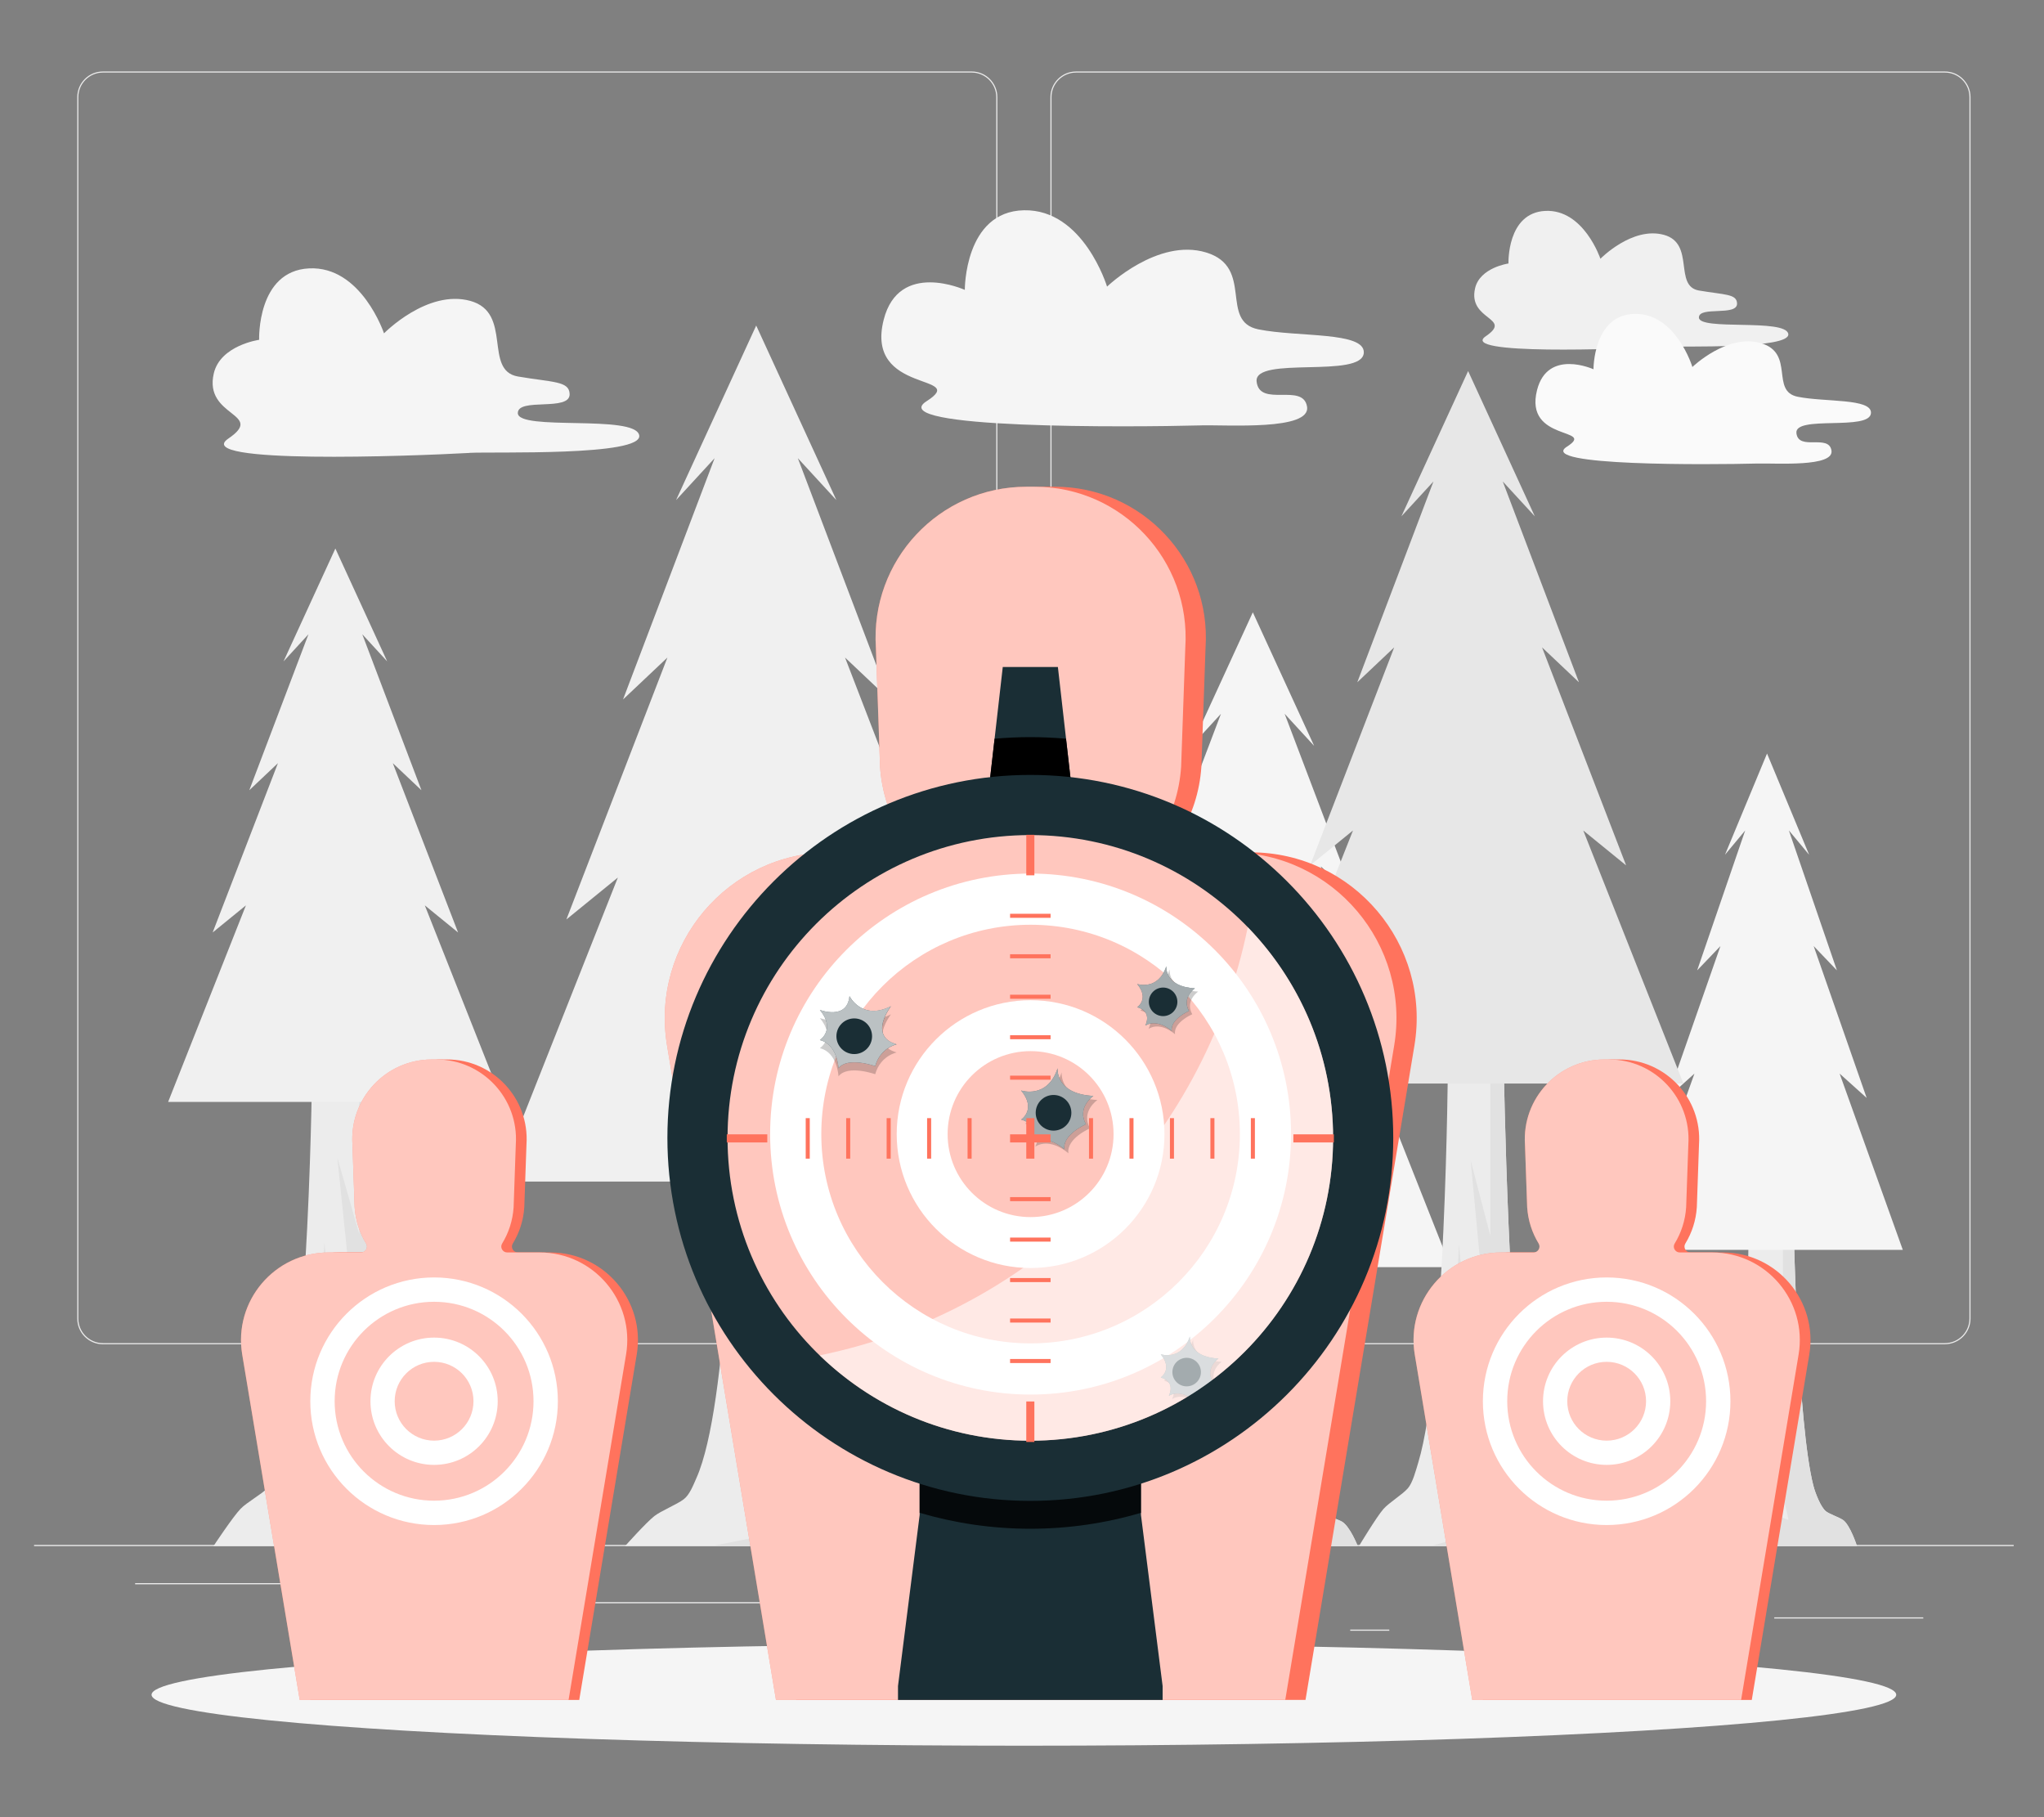 <?xml version="1.0" encoding="UTF-8"?>
<svg id="Layer_2" data-name="Layer 2" xmlns="http://www.w3.org/2000/svg" viewBox="0 0 540 480">
  <rect x="0" y="0" width="540" height="480" fill="#808080" stroke="none"/>
  <defs>
    <style>
      .cls-1 {
        fill: #ff735d;
      }

      .cls-1, .cls-2, .cls-3, .cls-4, .cls-5, .cls-6, .cls-7, .cls-8, .cls-9, .cls-10, .cls-11, .cls-12, .cls-13, .cls-14, .cls-15 {
        stroke-width: 0px;
      }

      .cls-2 {
        fill: #e1e1e1;
      }

      .cls-3 {
        fill: #ececec;
      }

      .cls-5 {
        fill: #f5f5f5;
      }

      .cls-6 {
        fill: #f0f0f0;
      }

      .cls-7 {
        fill: none;
      }

      .cls-8 {
        opacity: .2;
      }

      .cls-9 {
        opacity: .8;
      }

      .cls-10 {
        fill: #1a2e35;
      }

      .cls-11 {
        fill: #e7e7e7;
      }

      .cls-12, .cls-13, .cls-15 {
        fill: #fff;
      }

      .cls-13 {
        opacity: .6;
      }

      .cls-14 {
        fill: #fafafa;
      }

      .cls-15 {
        opacity: .7;
      }
    </style>
  </defs>
  <g id="Layer_2-2" data-name="Layer 2">
    <g>
      <g>
        <rect class="cls-3" x="468.74" y="427.22" width="39.37" height=".3"/>
        <rect class="cls-3" x="356.71" y="430.45" width="10.33" height=".3"/>
        <rect class="cls-3" x="444.74" y="416.18" width="22.81" height=".3"/>
        <rect class="cls-3" x="35.7" y="418.18" width="51.34" height=".3"/>
        <rect class="cls-3" x="97.62" y="418.18" width="7.53" height=".3"/>
        <rect class="cls-3" x="129.61" y="423.2" width="111.35" height=".3"/>
        <g>
          <path class="cls-3" d="m256.71,355.08H27.19c-3.74,0-6.78-3.04-6.78-6.78V25.66c0-3.74,3.04-6.78,6.78-6.78h229.52c3.74,0,6.78,3.04,6.78,6.78v322.63c0,3.74-3.04,6.78-6.78,6.78ZM27.19,19.17c-3.58,0-6.49,2.91-6.49,6.49v322.63c0,3.58,2.91,6.49,6.49,6.49h229.52c3.58,0,6.49-2.91,6.49-6.49V25.66c0-3.58-2.91-6.49-6.49-6.49H27.19Z"/>
          <path class="cls-3" d="m513.81,355.08h-229.52c-3.74,0-6.78-3.04-6.78-6.78V25.66c0-3.74,3.04-6.78,6.78-6.78h229.52c3.74,0,6.78,3.04,6.78,6.78v322.63c0,3.74-3.04,6.78-6.78,6.78ZM284.29,19.17c-3.58,0-6.49,2.91-6.49,6.49v322.63c0,3.58,2.91,6.49,6.49,6.49h229.52c3.58,0,6.49-2.91,6.49-6.49V25.66c0-3.58-2.91-6.49-6.49-6.49h-229.52Z"/>
        </g>
        <rect class="cls-3" x="9" y="408.09" width="523" height=".3"/>
        <g>
          <g>
            <path class="cls-3" d="m56.4,408.39s5.13-7.75,7.16-9.85c1.63-1.69,5.52-3.82,7.16-5.5,1.44-1.48,2.33-4.66,3.07-6.87,8.07-24.19,8.69-105.86,8.69-105.86h16.36s1.38,78.98,7.16,103.8c.67,2.87,2.7,8.72,4.6,10.31,1.31,1.09,4.79,2.42,6.13,3.44,2.66,2.02,5.11,10.54,5.11,10.54H56.4Z"/>
            <g>
              <path class="cls-2" d="m116.71,397.85c-1.34-1.02-4.83-2.34-6.13-3.44-1.9-1.59-3.93-7.44-4.6-10.31-5.77-24.82-7.16-103.8-7.16-103.8h-3.92v45.6l-5.79-20.16,5.79,55.91-2.51,13.55,4.56,22.66-7.84-3.21,3.92,9.62-15.5,4.12h44.3s-2.45-8.53-5.11-10.54Z"/>
              <polygon class="cls-2" points="85.7 328.19 89.11 360.27 83.31 372.64 85.7 328.19"/>
            </g>
          </g>
          <polygon class="cls-6" points="132.78 291.06 112.23 239.15 121.02 246.31 103.77 201.58 111.34 208.74 95.71 167.54 102.29 174.7 88.6 144.89 74.91 174.7 81.49 167.54 65.86 208.74 73.43 201.58 56.18 246.31 64.97 239.15 44.42 291.06 132.78 291.06"/>
        </g>
        <g>
          <g>
            <path class="cls-3" d="m443.06,408.39s3.73-5.08,5.2-6.46c1.18-1.11,4.01-2.5,5.2-3.6,1.04-.97,1.69-3.05,2.23-4.51,5.86-15.85,6.31-69.38,6.31-69.38h11.88s1,51.76,5.2,68.03c.48,1.88,1.96,5.72,3.34,6.76.95.72,3.48,1.59,4.46,2.25,1.93,1.32,3.71,6.91,3.71,6.91h-47.53Z"/>
            <g>
              <path class="cls-2" d="m486.88,401.48c-.97-.67-3.51-1.54-4.46-2.25-1.38-1.04-2.86-4.88-3.34-6.76-4.2-16.27-5.2-68.03-5.2-68.03h-2.85v29.89l-4.21-13.22,4.21,36.64-1.83,8.88,3.31,14.85-5.69-2.1,2.85,6.31-11.26,2.7h32.18s-1.78-5.59-3.71-6.91Z"/>
              <polygon class="cls-2" points="464.36 355.82 466.83 376.85 462.62 384.96 464.36 355.82"/>
            </g>
          </g>
          <polygon class="cls-5" points="502.7 330.15 486.01 283.59 493.15 290.01 479.15 249.9 485.29 256.32 472.6 219.36 477.95 225.78 466.83 199.04 455.72 225.78 461.06 219.36 448.37 256.32 454.52 249.9 440.51 290.01 447.65 283.59 430.97 330.15 502.7 330.15"/>
        </g>
        <g>
          <path class="cls-3" d="m165.14,408.39s5.56-6.24,7.75-7.94c1.77-1.37,5.98-3.07,7.75-4.43,1.56-1.19,2.52-3.75,3.32-5.54,8.74-19.48,9.41-85.27,9.41-85.27h17.72s1.5,63.62,7.75,83.61c.72,2.31,2.93,7.03,4.98,8.31,1.42.88,5.19,1.95,6.64,2.77,2.88,1.62,5.54,8.49,5.54,8.49h-70.87Z"/>
          <g>
            <path class="cls-2" d="m230.47,399.9c-1.45-.82-5.23-1.89-6.64-2.77-2.06-1.28-4.26-5.99-4.98-8.31-6.26-19.99-7.75-83.61-7.75-83.61h-4.24v36.73l-6.28-16.24,6.28,45.03-2.72,10.91,4.94,18.25-8.49-2.58,4.25,7.75-16.8,3.32h47.99s-2.66-6.87-5.54-8.49Z"/>
            <polygon class="cls-2" points="196.88 343.79 200.57 369.63 194.3 379.59 196.88 343.79"/>
          </g>
          <polygon class="cls-6" points="268.12 312.1 236.33 231.8 249.94 242.87 223.25 173.69 234.96 184.76 210.78 121.03 220.96 132.1 199.78 85.99 178.61 132.1 188.79 121.03 164.6 184.76 176.32 173.69 149.63 242.87 163.23 231.8 131.44 312.1 268.12 312.1"/>
        </g>
        <g>
          <path class="cls-3" d="m304.47,408.39s4.25-4.77,5.93-6.07c1.35-1.04,4.57-2.35,5.93-3.39,1.19-.91,1.93-2.87,2.54-4.24,6.69-14.9,7.2-65.23,7.2-65.23h13.56s1.14,48.67,5.93,63.96c.55,1.77,2.24,5.38,3.81,6.35,1.08.67,3.97,1.49,5.08,2.12,2.2,1.24,4.24,6.5,4.24,6.5h-54.22Z"/>
          <g>
            <path class="cls-2" d="m354.46,401.89c-1.11-.63-4-1.44-5.08-2.12-1.57-.98-3.26-4.59-3.81-6.35-4.79-15.29-5.93-63.96-5.93-63.96h-3.25v28.1l-4.8-12.43,4.8,34.45-2.08,8.35,3.78,13.96-6.5-1.98,3.25,5.93-12.85,2.54h36.71s-2.03-5.25-4.24-6.5Z"/>
            <polygon class="cls-2" points="328.76 358.97 331.58 378.74 326.78 386.36 328.76 358.97"/>
          </g>
          <polygon class="cls-5" points="383.26 334.72 358.94 273.29 369.35 281.76 348.93 228.83 357.89 237.3 339.39 188.55 347.18 197.02 330.98 161.74 314.78 197.02 322.56 188.55 304.07 237.3 313.03 228.83 292.61 281.76 303.02 273.29 278.7 334.72 383.26 334.72"/>
        </g>
        <g>
          <path class="cls-3" d="m359.02,408.39s4.63-7.69,6.45-9.78c1.47-1.68,4.98-3.79,6.45-5.46,1.29-1.46,2.1-4.62,2.77-6.83,7.28-24.02,7.83-105.13,7.83-105.13h14.75s1.24,78.43,6.45,103.08c.6,2.85,2.44,8.66,4.15,10.24,1.18,1.09,4.32,2.4,5.53,3.41,2.4,2,4.61,10.47,4.61,10.47h-58.99Z"/>
          <g>
            <path class="cls-2" d="m413.4,397.92c-1.21-1.01-4.35-2.33-5.53-3.41-1.71-1.58-3.55-7.39-4.15-10.24-5.21-24.65-6.45-103.08-6.45-103.08h-3.53v45.28l-5.22-20.02,5.22,55.52-2.27,13.45,4.11,22.5-7.07-3.19,3.53,9.56-13.98,4.1h39.94s-2.21-8.47-4.61-10.47Z"/>
            <polygon class="cls-2" points="385.44 328.74 388.51 360.6 383.29 372.89 385.44 328.74"/>
          </g>
          <polygon class="cls-11" points="444.74 286.21 418.28 219.37 429.6 228.59 407.39 171 417.14 180.22 397.01 127.18 405.48 136.39 387.86 98.01 370.23 136.39 378.7 127.18 358.58 180.22 368.33 171 346.12 228.59 357.44 219.37 330.98 286.21 444.74 286.21"/>
        </g>
        <path class="cls-5" d="m317.06,112.37c-18.11.48-83.81.99-72.29-6.38,11.51-7.37-16.36-1.67-11.31-21.53,4.02-15.82,21.43-7.89,21.43-7.89,0,0-.13-20.71,15.62-21.03,15.75-.32,21.96,20.17,21.96,20.17,0,0,13.37-12.91,26.18-9.02,12.81,3.89,3.37,18.21,13.81,20.31,10.44,2.1,28.08.55,27.84,6.15-.3,6.99-29.1.72-28.32,7.65.78,6.93,12.26.2,13.32,6.6,1.06,6.4-20.99,4.77-28.23,4.96Z"/>
        <g>
          <path class="cls-6" d="m439.4,91.6c-11.71.65-54.19,2.2-46.88-2.78,7.31-4.98-4.81-4.13-2.82-12.68,1.28-5.48,8.82-6.54,8.82-6.54,0,0-.47-13.39,9.71-13.89,10.18-.5,14.58,12.64,14.58,12.64,0,0,8.41-8.6,16.76-6.32,8.36,2.28,2.5,13.55,9.29,14.71,6.79,1.16,9.98.85,10.05,3.43.08,3.44-10.04.62-10.08,3.68-.04,3.58,22.81.21,23.61,4.33.8,4.12-28.36,3.17-33.04,3.43Z"/>
          <path class="cls-14" d="m464.23,122.44c-12.6.33-58.3.69-50.29-4.44,8.01-5.12-11.38-1.16-7.87-14.97,2.8-11.01,14.91-5.49,14.91-5.49,0,0-.09-14.41,10.86-14.63,10.95-.22,15.27,14.03,15.27,14.03,0,0,9.3-8.98,18.21-6.27,8.91,2.71,2.35,12.67,9.61,14.13s19.53.38,19.36,4.28c-.21,4.86-20.24.5-19.7,5.32.54,4.82,8.53.14,9.26,4.59.74,4.45-14.6,3.32-19.63,3.45Z"/>
        </g>
        <path class="cls-5" d="m123.98,119.64c-15.9.88-73.6,2.99-63.67-3.78,9.93-6.76-6.54-5.61-3.83-17.22,1.73-7.44,11.98-8.88,11.98-8.88,0,0-.64-18.19,13.19-18.87,13.83-.68,19.8,17.16,19.8,17.16,0,0,11.42-11.68,22.77-8.58,11.35,3.1,3.4,18.4,12.62,19.98,9.22,1.58,13.56,1.15,13.65,4.65.11,4.67-13.64.85-13.69,4.99-.05,4.86,30.98.29,32.07,5.88,1.09,5.6-38.53,4.3-44.88,4.65Z"/>
        <ellipse id="_Path_" data-name="&amp;lt;Path&amp;gt;" class="cls-5" cx="270.5" cy="447.66" rx="230.46" ry="13.46"/>
        <g>
          <path class="cls-1" d="m330.39,225.14h-16.2c-2.3,0-3.75-2.52-2.55-4.48,3.26-5.33,5.31-11.49,5.75-18.12l1.1-31.46c1.53-23.01-16.72-42.51-39.77-42.51h-2.2c-23.06,0-41.3,19.5-39.77,42.51l1.1,31.46c.44,6.63,2.49,12.79,5.75,18.12,1.2,1.96-.25,4.48-2.55,4.48h-16.2c-27.1,0-47.72,24.33-43.27,51.06l28.77,172.82h134.55l28.77-172.82c4.45-26.73-16.17-51.06-43.27-51.06Z"/>
          <g>
            <g>
              <path class="cls-1" d="m325.04,225.14h-16.2c-2.3,0-3.75-2.52-2.55-4.48,3.26-5.33,5.31-11.49,5.75-18.12l1.1-31.46c1.53-23.01-16.72-42.51-39.77-42.51h-2.2c-23.06,0-41.3,19.5-39.77,42.51l1.1,31.46c.44,6.63,2.49,12.79,5.75,18.12,1.2,1.96-.25,4.48-2.55,4.48h-16.2c-27.1,0-47.72,24.33-43.27,51.06l28.77,172.82h134.55l28.77-172.82c4.45-26.73-16.17-51.06-43.27-51.06Z"/>
              <path class="cls-13" d="m325.04,225.14h-16.2c-2.3,0-3.75-2.52-2.55-4.48,3.26-5.33,5.31-11.49,5.75-18.12l1.1-31.46c1.53-23.01-16.72-42.51-39.77-42.51h-2.2c-23.06,0-41.3,19.5-39.77,42.51l1.1,31.46c.44,6.63,2.49,12.79,5.75,18.12,1.2,1.96-.25,4.48-2.55,4.48h-16.2c-27.1,0-47.72,24.33-43.27,51.06l28.77,172.82h134.55l28.77-172.82c4.45-26.73-16.17-51.06-43.27-51.06Z"/>
            </g>
            <g>
              <path class="cls-12" d="m272.27,230.75c-38.01,0-68.81,30.81-68.81,68.81s30.81,68.81,68.81,68.81,68.81-30.81,68.81-68.81-30.81-68.81-68.81-68.81Zm0,124.1c-30.53,0-55.29-24.75-55.29-55.29s24.75-55.29,55.29-55.29,55.29,24.75,55.29,55.29-24.75,55.29-55.29,55.29Z"/>
              <path class="cls-12" d="m272.27,264.2c-19.53,0-35.37,15.84-35.37,35.37s15.83,35.37,35.37,35.37,35.37-15.84,35.37-35.37-15.83-35.37-35.37-35.37Zm0,57.29c-12.11,0-21.92-9.81-21.92-21.92s9.81-21.92,21.92-21.92,21.92,9.81,21.92,21.92-9.81,21.92-21.92,21.92Z"/>
            </g>
            <g>
              <path class="cls-8" d="m270.85,289.12s6.95,2.32,9.63-5.88c0,0-.71,6.78,9.45,7.31,0,0-4.46,3.03-1.96,7.49,0,0-6.24,2.67-5.71,6.6,0,0-4.64-4.28-8.74-1.78,0,0,2.5-4.64-2.67-6.06,0,0,4.1-2.67,0-7.67Z"/>
              <path class="cls-10" d="m269.78,288.05s6.95,2.32,9.63-5.88c0,0-.71,6.78,9.45,7.31,0,0-4.46,3.03-1.96,7.49,0,0-6.24,2.67-5.71,6.6,0,0-4.64-4.28-8.74-1.78,0,0,2.5-4.64-2.67-6.06,0,0,4.1-2.67,0-7.67Z"/>
              <path class="cls-13" d="m269.78,288.05s6.95,2.32,9.63-5.88c0,0-.71,6.78,9.45,7.31,0,0-4.46,3.03-1.96,7.49,0,0-6.24,2.67-5.71,6.6,0,0-4.64-4.28-8.74-1.78,0,0,2.5-4.64-2.67-6.06,0,0,4.1-2.67,0-7.67Z"/>
              <circle class="cls-10" cx="278.33" cy="293.94" r="4.71"/>
            </g>
            <g>
              <path class="cls-8" d="m301.29,260.78s5.56,1.85,7.7-4.71c0,0-.57,5.42,7.56,5.85,0,0-3.57,2.42-1.57,5.99,0,0-4.99,2.14-4.56,5.28,0,0-3.71-3.42-6.99-1.43,0,0,2-3.71-2.14-4.85,0,0,3.28-2.14,0-6.13Z"/>
              <path class="cls-10" d="m300.43,259.92s5.56,1.85,7.7-4.71c0,0-.57,5.42,7.56,5.85,0,0-3.57,2.42-1.57,5.99,0,0-4.99,2.14-4.56,5.28,0,0-3.71-3.42-6.99-1.43,0,0,2-3.71-2.14-4.85,0,0,3.28-2.14,0-6.13Z"/>
              <path class="cls-13" d="m300.43,259.92s5.56,1.85,7.7-4.71c0,0-.57,5.42,7.56,5.85,0,0-3.57,2.42-1.57,5.99,0,0-4.99,2.14-4.56,5.28,0,0-3.71-3.42-6.99-1.43,0,0,2-3.71-2.14-4.85,0,0,3.28-2.14,0-6.13Z"/>
              <circle class="cls-10" cx="307.28" cy="264.63" r="3.77"/>
            </g>
            <g>
              <path class="cls-8" d="m307.51,358.57s5.56,1.85,7.7-4.71c0,0-.57,5.42,7.56,5.85,0,0-3.57,2.42-1.57,5.99,0,0-4.99,2.14-4.56,5.28,0,0-3.71-3.42-6.99-1.43,0,0,2-3.71-2.14-4.85,0,0,3.28-2.14,0-6.13Z"/>
              <path class="cls-10" d="m306.65,357.72s5.56,1.85,7.7-4.71c0,0-.57,5.42,7.56,5.85,0,0-3.57,2.42-1.57,5.99,0,0-4.99,2.14-4.56,5.28,0,0-3.71-3.42-6.99-1.43,0,0,2-3.71-2.14-4.85,0,0,3.28-2.14,0-6.13Z"/>
              <path class="cls-13" d="m306.65,357.72s5.56,1.85,7.7-4.71c0,0-.57,5.42,7.56,5.85,0,0-3.57,2.42-1.57,5.99,0,0-4.99,2.14-4.56,5.28,0,0-3.71-3.42-6.99-1.43,0,0,2-3.71-2.14-4.85,0,0,3.28-2.14,0-6.13Z"/>
              <circle class="cls-10" cx="313.5" cy="362.43" r="3.77"/>
            </g>
            <g>
              <path class="cls-8" d="m224.42,265.27s3.28,6.56,10.97,2.65c0,0-6.14,7.94,1.51,10.08,0,0-4.3.84-5.68,5.75,0,0-7.3-2.59-9.7.56,0,0-.25-6.3-4.92-7.44,0,0,4.27-2.79,0-7.96,0,0,7.19,2.79,7.82-3.63Z"/>
              <g>
                <path class="cls-10" d="m224.42,263.13s3.28,6.56,10.97,2.65c0,0-6.14,7.94,1.51,10.08,0,0-4.3.84-5.68,5.75,0,0-7.3-2.59-9.7.56,0,0-.25-6.3-4.92-7.44,0,0,4.27-2.79,0-7.96,0,0,7.19,2.79,7.82-3.63Z"/>
                <path class="cls-15" d="m224.41,263.13s3.28,6.55,10.97,2.64c0,0-6.14,7.94,1.52,10.08,0,0-4.3.84-5.68,5.76,0,0-7.3-2.59-9.7.56,0,0-.26-6.3-4.92-7.44,0,0,4.26-2.8,0-7.96,0,0,7.19,2.79,7.81-3.64Z"/>
                <circle class="cls-10" cx="225.68" cy="273.72" r="4.71"/>
              </g>
            </g>
          </g>
        </g>
        <g>
          <path class="cls-1" d="m145.37,330.83h-8.55c-1.21,0-1.98-1.33-1.34-2.36,1.72-2.81,2.8-6.07,3.03-9.57l.58-16.61c.81-12.15-8.82-22.44-21-22.44h-1.16c-12.17,0-21.81,10.3-21,22.44l.58,16.61c.23,3.5,1.31,6.75,3.03,9.57.63,1.04-.13,2.36-1.34,2.36h-8.55c-14.31,0-25.19,12.85-22.84,26.96l15.19,91.24h71.03l15.19-91.24c2.35-14.11-8.53-26.96-22.84-26.96Z"/>
          <g>
            <g>
              <path class="cls-1" d="m142.55,330.83h-8.55c-1.21,0-1.98-1.33-1.34-2.36,1.72-2.81,2.8-6.07,3.03-9.57l.58-16.61c.81-12.15-8.82-22.44-21-22.44h-1.16c-12.17,0-21.81,10.3-21,22.44l.58,16.61c.23,3.5,1.31,6.75,3.03,9.57.63,1.04-.13,2.36-1.34,2.36h-8.55c-14.31,0-25.19,12.85-22.84,26.96l15.19,91.24h71.03l15.19-91.24c2.35-14.11-8.53-26.96-22.84-26.96Z"/>
              <path class="cls-13" d="m142.55,330.83h-8.55c-1.21,0-1.98-1.33-1.34-2.36,1.72-2.81,2.8-6.07,3.03-9.57l.58-16.61c.81-12.15-8.82-22.44-21-22.44h-1.16c-12.17,0-21.81,10.3-21,22.44l.58,16.61c.23,3.5,1.31,6.75,3.03,9.57.63,1.04-.13,2.36-1.34,2.36h-8.55c-14.31,0-25.19,12.85-22.84,26.96l15.19,91.24h71.03l15.19-91.24c2.35-14.11-8.53-26.96-22.84-26.96Z"/>
            </g>
            <g>
              <path class="cls-12" d="m114.68,337.43c-18.06,0-32.7,14.64-32.7,32.7s14.64,32.7,32.7,32.7,32.7-14.64,32.7-32.7-14.64-32.7-32.7-32.7Zm0,58.97c-14.51,0-26.27-11.76-26.27-26.27s11.76-26.27,26.27-26.27,26.27,11.76,26.27,26.27-11.76,26.27-26.27,26.27Z"/>
              <path class="cls-12" d="m114.68,353.32c-9.28,0-16.81,7.52-16.81,16.81s7.52,16.81,16.81,16.81,16.81-7.52,16.81-16.81-7.52-16.81-16.81-16.81Zm0,27.22c-5.75,0-10.41-4.66-10.41-10.41s4.66-10.41,10.41-10.41,10.41,4.66,10.41,10.41-4.66,10.41-10.41,10.41Z"/>
            </g>
          </g>
        </g>
        <g>
          <path class="cls-1" d="m455.14,330.83h-8.55c-1.21,0-1.98-1.33-1.34-2.36,1.72-2.81,2.8-6.07,3.03-9.57l.58-16.61c.81-12.15-8.82-22.44-21-22.44h-1.16c-12.17,0-21.81,10.3-21,22.44l.58,16.61c.23,3.5,1.31,6.75,3.03,9.57.63,1.04-.13,2.36-1.34,2.36h-8.55c-14.31,0-25.19,12.85-22.84,26.96l15.19,91.24h71.03l15.19-91.24c2.35-14.11-8.53-26.96-22.84-26.96Z"/>
          <g>
            <g>
              <path class="cls-1" d="m452.32,330.83h-8.55c-1.21,0-1.98-1.33-1.34-2.36,1.72-2.81,2.8-6.07,3.03-9.57l.58-16.61c.81-12.15-8.82-22.44-21-22.44h-1.16c-12.17,0-21.81,10.3-21,22.44l.58,16.61c.23,3.5,1.31,6.75,3.03,9.57.63,1.04-.13,2.36-1.34,2.36h-8.55c-14.31,0-25.19,12.85-22.84,26.96l15.19,91.24h71.03l15.19-91.24c2.35-14.11-8.53-26.96-22.84-26.96Z"/>
              <path class="cls-13" d="m452.32,330.83h-8.55c-1.21,0-1.98-1.33-1.34-2.36,1.72-2.81,2.8-6.07,3.03-9.57l.58-16.61c.81-12.15-8.82-22.44-21-22.44h-1.16c-12.17,0-21.81,10.3-21,22.44l.58,16.61c.23,3.5,1.31,6.75,3.03,9.57.63,1.04-.13,2.36-1.34,2.36h-8.55c-14.31,0-25.19,12.85-22.84,26.96l15.19,91.24h71.03l15.19-91.24c2.35-14.11-8.53-26.96-22.84-26.96Z"/>
            </g>
            <g>
              <path class="cls-12" d="m424.46,337.43c-18.06,0-32.7,14.64-32.7,32.7s14.64,32.7,32.7,32.7,32.7-14.64,32.7-32.7-14.64-32.7-32.7-32.7Zm0,58.97c-14.51,0-26.27-11.76-26.27-26.27s11.76-26.27,26.27-26.27,26.27,11.76,26.27,26.27-11.76,26.27-26.27,26.27Z"/>
              <path class="cls-12" d="m424.46,353.32c-9.28,0-16.81,7.52-16.81,16.81s7.52,16.81,16.81,16.81,16.81-7.52,16.81-16.81-7.52-16.81-16.81-16.81Zm0,27.22c-5.75,0-10.41-4.66-10.41-10.41s4.66-10.41,10.41-10.41,10.41,4.66,10.41,10.41-4.66,10.41-10.41,10.41Z"/>
            </g>
          </g>
        </g>
        <g>
          <g>
            <polygon class="cls-10" points="283.04 207.48 261.35 207.48 264.92 176.18 279.48 176.18 283.04 207.48"/>
            <path class="cls-4" d="m262.76,195.13l-1.41,12.35h21.69l-1.41-12.35c-3.11-.27-6.26-.42-9.44-.42s-6.33.15-9.44.42Z"/>
          </g>
          <g>
            <g>
              <polygon class="cls-10" points="307.15 445.36 301.43 400.19 301.43 389.18 242.96 389.18 242.96 400.19 237.24 445.36 237.24 449.03 307.15 449.03 307.15 445.36"/>
              <path class="cls-9" d="m242.96,399.6c9.27,2.73,19.08,4.21,29.23,4.21s19.96-1.47,29.23-4.21v-10.42h-58.47v10.42Z"/>
              <path class="cls-10" d="m272.2,204.69c-52.95,0-95.88,42.93-95.88,95.88s42.93,95.88,95.88,95.88,95.88-42.93,95.88-95.88-42.93-95.88-95.88-95.88Zm0,175.87c-44.18,0-79.99-35.81-79.99-79.99s35.81-79.99,79.99-79.99,79.99,35.81,79.99,79.99-35.81,79.99-79.99,79.99Z"/>
            </g>
            <path class="cls-13" d="m329.64,244.94c-11.63,56.75-56.33,101.44-113.07,113.07,14.4,13.95,34,22.54,55.63,22.54,44.18,0,79.99-35.81,79.99-79.99,0-21.63-8.6-41.24-22.54-55.63Z"/>
          </g>
          <g>
            <rect class="cls-1" x="271.13" y="220.51" width="2.14" height="10.7"/>
            <rect class="cls-1" x="271.13" y="370.19" width="2.14" height="10.7"/>
            <polygon class="cls-1" points="273.27 295.35 271.13 295.35 271.13 299.63 266.85 299.63 266.85 301.77 271.13 301.77 271.13 306.05 273.27 306.05 273.27 301.77 277.54 301.77 277.54 299.63 273.27 299.63 273.27 295.35"/>
            <rect class="cls-1" x="255.62" y="295.35" width="1.07" height="10.7"/>
            <rect class="cls-1" x="244.93" y="295.35" width="1.07" height="10.7"/>
            <rect class="cls-1" x="234.24" y="295.35" width="1.07" height="10.7"/>
            <rect class="cls-1" x="223.55" y="295.35" width="1.07" height="10.7"/>
            <rect class="cls-1" x="212.86" y="295.35" width="1.07" height="10.7"/>
            <rect class="cls-1" x="330.46" y="295.35" width="1.07" height="10.7"/>
            <rect class="cls-1" x="319.77" y="295.35" width="1.07" height="10.7"/>
            <rect class="cls-1" x="309.08" y="295.35" width="1.07" height="10.7"/>
            <rect class="cls-1" x="298.39" y="295.35" width="1.07" height="10.7"/>
            <rect class="cls-1" x="287.7" y="295.35" width="1.07" height="10.7"/>
            <rect class="cls-1" x="266.85" y="358.97" width="10.7" height="1.07"/>
            <rect class="cls-1" x="266.85" y="348.28" width="10.7" height="1.07"/>
            <rect class="cls-1" x="266.85" y="337.59" width="10.7" height="1.07"/>
            <rect class="cls-1" x="266.85" y="326.9" width="10.7" height="1.07"/>
            <rect class="cls-1" x="266.85" y="316.21" width="10.7" height="1.07"/>
            <rect class="cls-1" x="266.85" y="284.13" width="10.7" height="1.07"/>
            <rect class="cls-1" x="266.85" y="273.44" width="10.7" height="1.07"/>
            <rect class="cls-1" x="266.85" y="262.75" width="10.7" height="1.07"/>
            <rect class="cls-1" x="266.85" y="252.06" width="10.7" height="1.07"/>
            <rect class="cls-1" x="266.85" y="241.37" width="10.7" height="1.07"/>
            <rect class="cls-1" x="341.69" y="299.63" width="10.7" height="2.14"/>
            <rect class="cls-1" x="192.01" y="299.63" width="10.7" height="2.14"/>
          </g>
        </g>
      </g>
      <rect class="cls-7" width="540" height="480"/>
    </g>
  </g>
</svg>